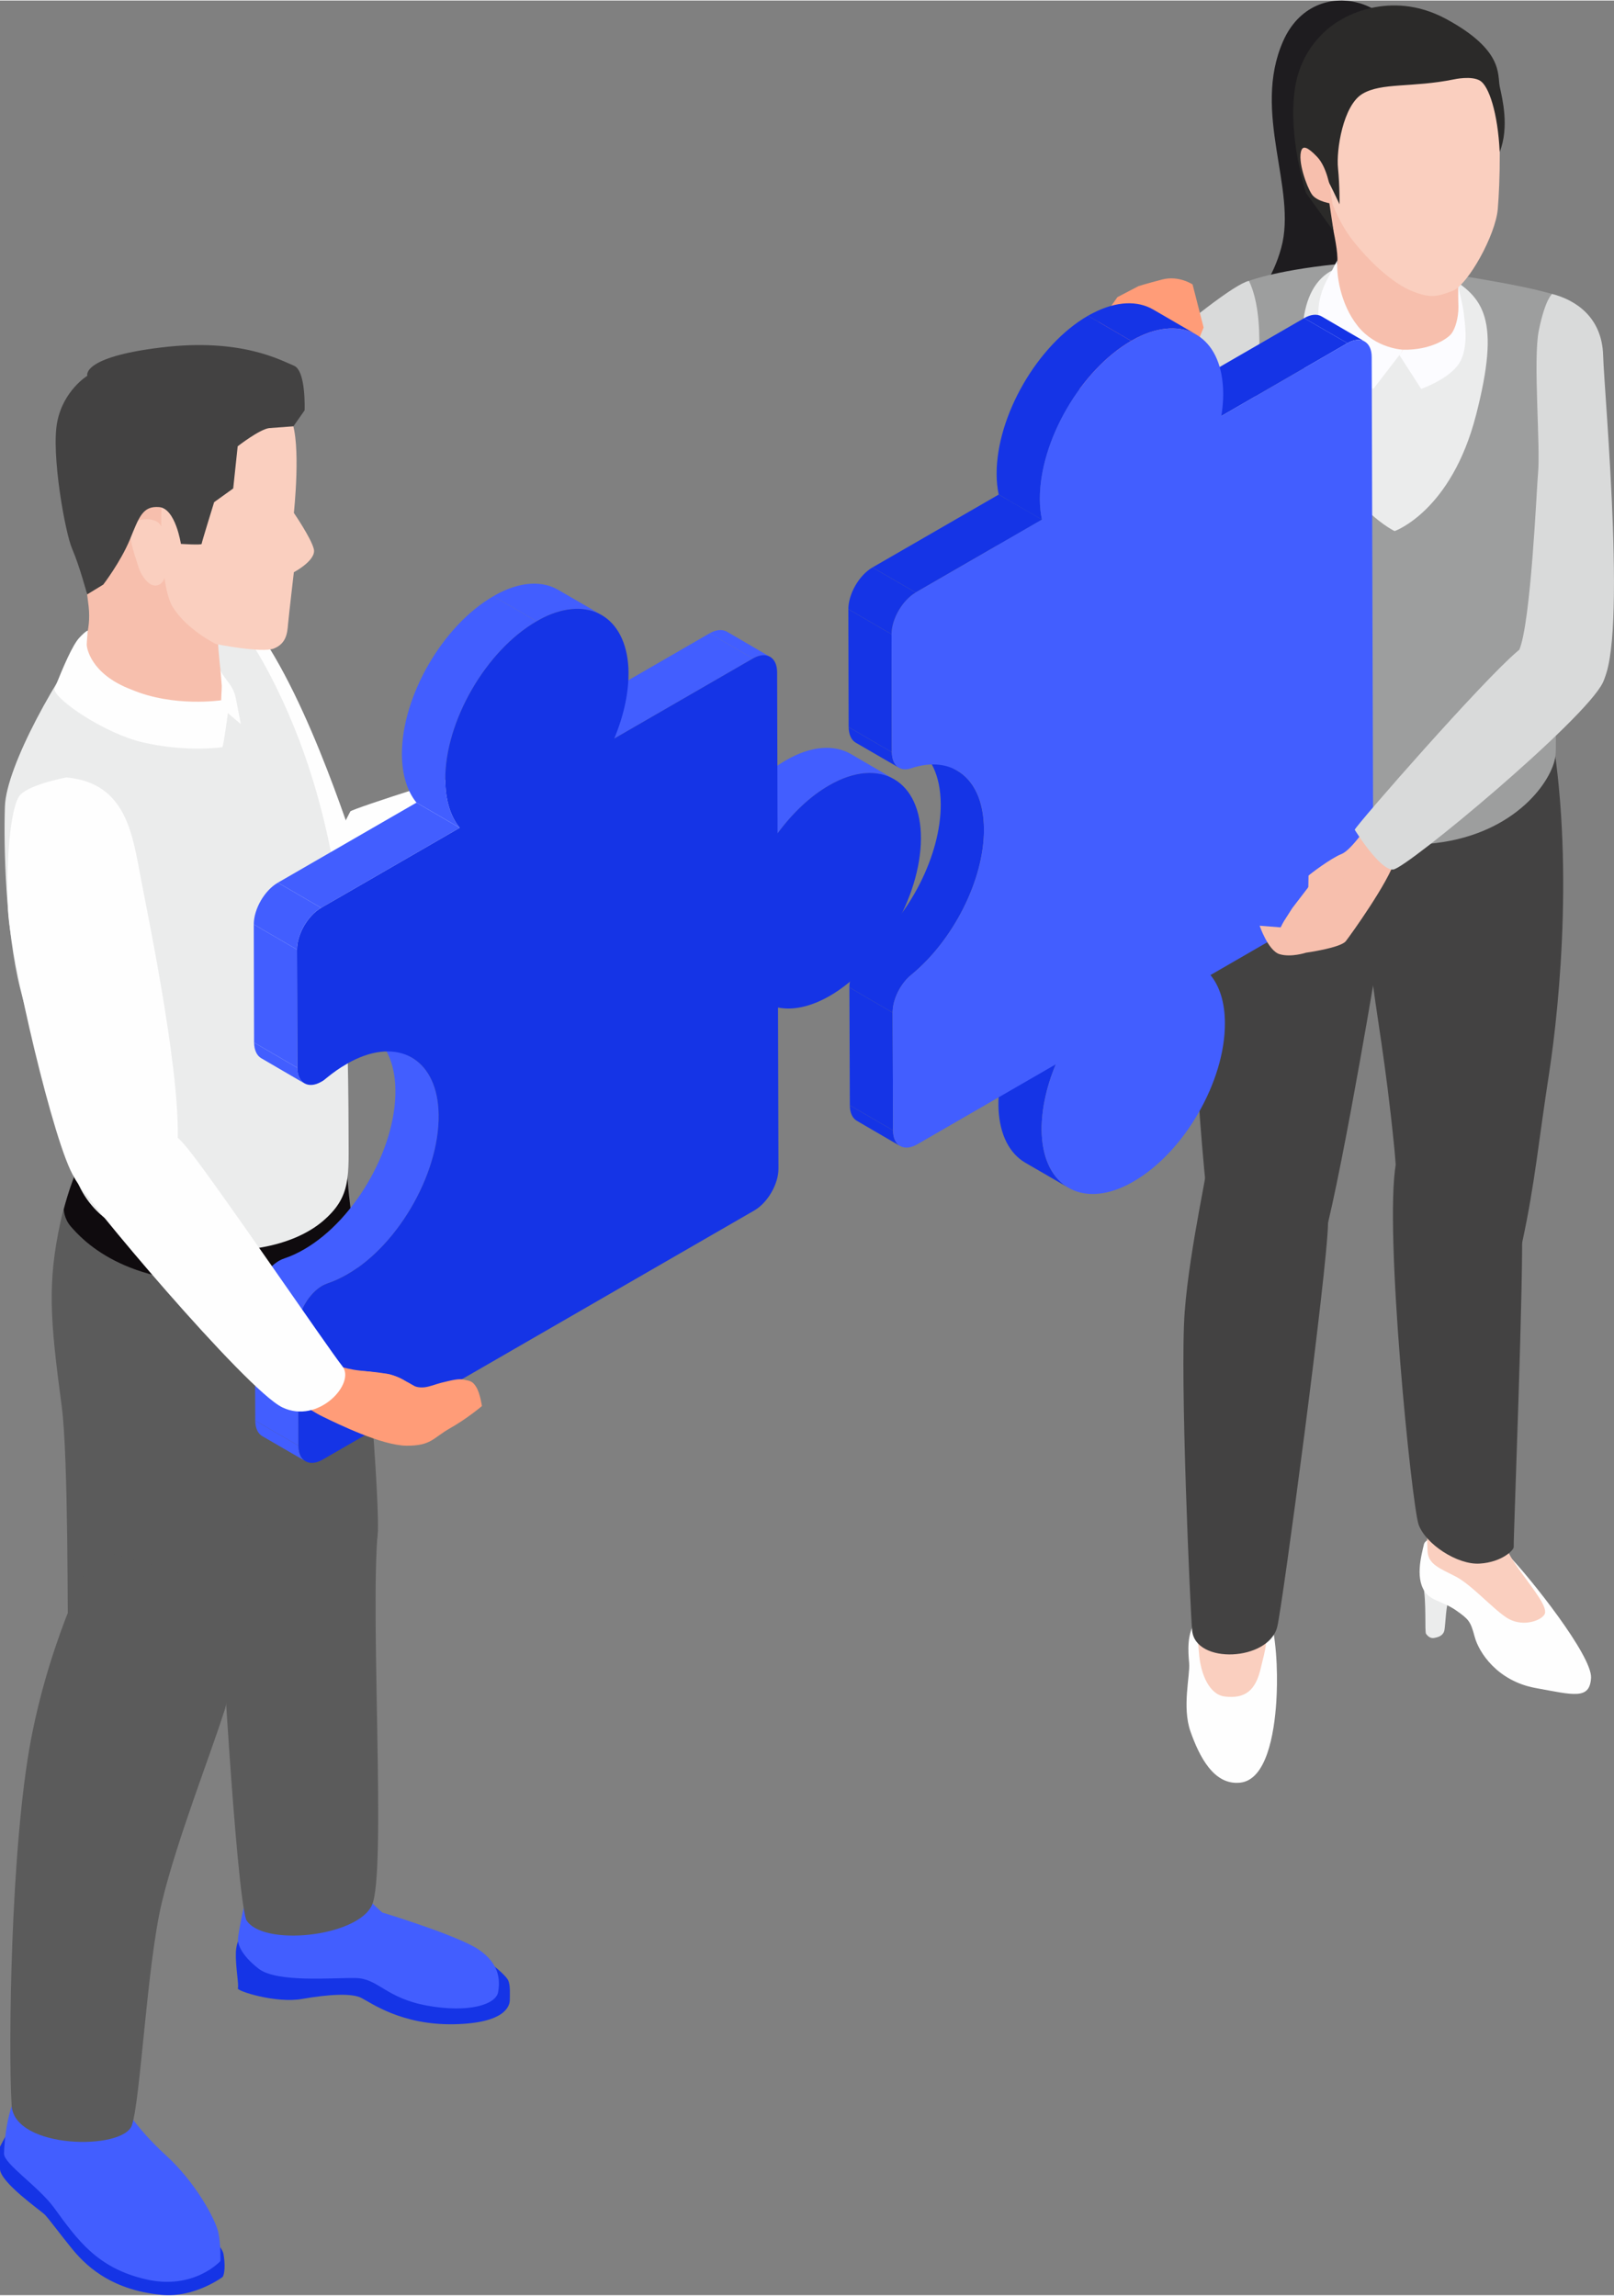 <?xml version="1.0" encoding="UTF-8"?> <!-- Creator: CorelDRAW 2020 (64-Bit) --> <svg xmlns="http://www.w3.org/2000/svg" xmlns:xlink="http://www.w3.org/1999/xlink" xmlns:xodm="http://www.corel.com/coreldraw/odm/2003" xml:space="preserve" width="360px" height="512px" shape-rendering="geometricPrecision" text-rendering="geometricPrecision" image-rendering="optimizeQuality" fill-rule="evenodd" clip-rule="evenodd" viewBox="0 0 108.31 153.97"><rect x="0" y="0" width="108.31" height="153.97" fill="#808080" stroke="none"/> <g id="Слой_x0020_1">  <g id="_1935512784752"> <path fill="#1534E6" fill-rule="nonzero" d="M16.86 129.16c-0.58,0.58 -0.98,0.85 -1.03,1.79 -0.04,0.93 0.22,2.25 0.13,2.43 -0.08,0.18 2.57,1.03 4.33,0.71 1.77,-0.31 3.33,-0.4 3.97,-0.06 0.65,0.33 2.7,1.83 6.21,1.76 3.5,-0.07 3.74,-1.27 3.74,-1.63 0,-0.36 0.05,-0.98 -0.11,-1.32 -0.15,-0.33 -1.49,-1.58 -2.9,-2.05 -1.4,-0.47 -14.34,-1.63 -14.34,-1.63z"></path> <path fill="#425EFF" fill-rule="nonzero" d="M24.02 126.44c0.04,0.47 1.63,1.85 1.63,1.85 0,0 5.13,1.56 6.49,2.5 1.36,0.94 1.43,1.99 1.29,2.83 -0.13,0.85 -1.98,1.43 -4.77,0.92 -2.79,-0.51 -3.28,-1.83 -4.8,-1.85 -1.51,-0.03 -5.28,0.33 -6.51,-0.63 -1.23,-0.96 -1.41,-1.71 -1.38,-2.03 0.02,-0.31 0.49,-2.99 0.93,-3.77 0.45,-0.78 7.12,0.18 7.12,0.18z"></path> <path fill="#5B5B5B" fill-rule="nonzero" d="M22.37 74.58c1.87,8.74 3.08,25.29 2.99,28.06 -0.09,2.77 -2.41,4.06 -5.71,3.75 -3.3,-0.31 -4.84,-7.01 -4.84,-7.01 0,0 -1.54,-14.45 -0.56,-19 0.98,-4.56 8.12,-5.8 8.12,-5.8z"></path> <path fill="#5B5B5B" fill-rule="nonzero" d="M25.36 102.64c-0.54,5.71 0.58,23.02 -0.4,25.16 -0.98,2.14 -7.37,2.81 -8.44,0.98 -0.67,-2 -1.78,-20.7 -1.83,-23.95 -0.04,-3.26 4.33,-5.76 4.33,-5.76l6.34 3.57z"></path> <path fill="#FEFEFE" fill-rule="nonzero" d="M11.36 41.16c0.24,-0.45 4.41,-0.96 5.67,0.73 3.86,5.17 6.86,15.39 7.16,15.92 0.3,0.54 0.86,3.84 -2.12,4.91 -2.97,1.07 -14.93,-10.41 -15.08,-12.85 -0.15,-2.44 4.37,-8.71 4.37,-8.71z"></path> <path fill="#FEFEFE" fill-rule="nonzero" d="M23.51 54.41c0.12,-0.18 8.8,-2.97 9.49,-2.97 0.68,0 3.21,2.33 1.68,3.99 -1.52,1.67 -8.23,4.4 -10.93,5.42 -2.69,1.03 -2.86,-1.38 -2.86,-1.38l2.62 -5.06z"></path> <path fill="#FF9C78" fill-rule="nonzero" d="M33.32 55.54c-0.8,0.06 -1.22,-0.03 -1.69,-0.98 -0.48,-0.95 0.56,-2.56 0.56,-2.56 0,0 0.66,-1.16 1.13,-1.37 0.48,-0.21 2.29,-0.56 3.42,-0.38 1.13,0.17 2.89,1.04 3.36,1.19 0.48,0.15 0,0.86 0,0.86 0,0 0.6,0.44 0.45,0.8 -0.15,0.36 -0.92,0.54 -0.92,0.54 0,0 0.09,0.8 -0.18,0.95 -0.27,0.15 -1.49,-1.04 -1.49,-1.04l-0.41 1.25 -1.64 -1.43c0,0 -0.6,-0.08 -1.1,0.9 -0.51,0.97 -1.49,1.27 -1.49,1.27z"></path> <path fill="#FF9C78" fill-rule="nonzero" d="M33.08 53.01c0.12,0 1.55,-0.41 2.15,-0.29 0.59,0.11 0.92,1.04 0.59,1.27 -0.33,0.24 -1.72,0.6 -2.11,0.84 -0.39,0.24 -0.92,0.46 -1.7,0.33 -0.77,-0.12 -0.95,-1.64 -0.83,-1.85 0.12,-0.21 1.9,-0.3 1.9,-0.3z"></path> <path fill="#1534E6" fill-rule="nonzero" d="M13.39 149.43c0,0 1.49,1.09 1.61,1.79 0.19,1.13 -0.05,1.52 -0.05,1.52 0,0 -1.88,1.42 -4.1,1.21 -3.58,-0.34 -5.24,-2.14 -6.07,-3.16 -0.83,-1.02 -1.51,-1.96 -1.78,-2.23 -0.26,-0.26 -3,-2.17 -3,-3.06 0,-0.9 0,-1.49 0,-1.49 0,0 0.88,-1.8 1.31,-1.87 2.18,-0.38 12.08,7.29 12.08,7.29z"></path> <path fill="#425EFF" fill-rule="nonzero" d="M7.76 140.35c0.3,0.66 1.34,2.38 3.37,4.23 2.02,1.84 3.33,4.32 3.52,5.17 0.18,0.85 0.14,1.93 0.14,1.93 0,0 -1.78,1.98 -5.02,1.22 -3.24,-0.75 -4.57,-2.63 -6.16,-4.82 -1.04,-1.41 -3.34,-2.92 -3.34,-3.6 0,-0.69 0.24,-3.83 1.4,-4.57 1.16,-0.74 6.09,0.44 6.09,0.44z"></path> <path fill="#5B5B5B" fill-rule="nonzero" d="M20.48 79.53c0,0 -0.14,6.01 -0.28,9.45 -0.14,3.43 -2.58,3.17 -2.47,3.23 0.12,0.06 -2.43,21.9 -2.65,22.47 -0.68,1.74 -1.95,3.35 -5.65,0.9 -3.7,-2.45 -4.82,-4.64 -4.86,-5.53 -0.05,-0.9 0.03,-12.3 -0.43,-15.74 -0.78,-5.82 -0.97,-8.26 -0.08,-12.36 0.89,-4.11 3.76,-9.11 4.57,-10.1 0.8,-0.98 11.85,7.68 11.85,7.68z"></path> <path fill="#0F0B0E" fill-rule="nonzero" d="M23.29 78.44c0.08,1.88 0.31,2.78 0.27,3.22 0,0 -0.28,3.91 -7.79,4.32 -7.51,0.41 -10.38,-3 -11.01,-3.71 -0.47,-0.53 -0.48,-1.16 -0.48,-1.16 0,0 0.69,-2.71 1.29,-3.22 0.59,-0.51 17.72,0.55 17.72,0.55z"></path> <path fill="#5B5B5B" fill-rule="nonzero" d="M15.05 106.43c0,2.32 0.89,5.44 0.03,8.25 -0.87,2.81 -3.22,8.75 -4.22,12.94 -1,4.18 -1.43,13.25 -2.01,14.95 -0.58,1.7 -7.89,1.61 -8.07,-1.33 -0.23,-3.81 -0.07,-17.38 1.31,-24.61 1.39,-7.23 4.26,-12.43 4.35,-12.61 0.09,-0.17 8.61,2.41 8.61,2.41z"></path> <path fill="#EBECEC" fill-rule="nonzero" d="M6.57 41.76c-2.76,3.48 -6.15,9.63 -6.24,12.31 -0.09,2.67 0.04,8.24 1.02,12.21 0.99,3.97 2.91,8.48 3.36,11.25 0.44,2.77 2.14,5.06 6.48,5.94 4.88,0.99 8.58,0.06 10.5,-1.59 1.91,-1.65 1.7,-2.98 1.7,-6.14 0,-3.17 -0.12,-12.08 -0.67,-15.68 -0.68,-4.47 -1.83,-9.23 -4.22,-14.06 -2.66,-5.37 -4.21,-5.65 -5.72,-5.91 -1.52,-0.27 -6.21,1.67 -6.21,1.67z"></path> <path fill="#F7BFAD" fill-rule="nonzero" d="M14.69 37.32c-0.4,0.89 -0.13,8.34 0.58,9.95 0.72,1.61 -3.62,0.94 -4.77,0.58 -3.31,-1.06 -5.05,-1.77 -5.01,-3.27 0.04,-1.49 0.64,-2.17 0.46,-3.91 -0.18,-1.74 -0.85,-5.05 -0.89,-6.43 -0.05,-1.38 4.95,-3.66 4.95,-3.66l4.68 6.74z"></path> <path fill="#FACFBF" fill-rule="nonzero" d="M10.86 33.62c-0.05,0.26 -0.21,5.57 0.74,7.09 0.95,1.52 2.89,2.47 2.89,2.47 0,0 3.09,0.62 3.89,0.3 0.81,-0.33 0.9,-0.98 0.95,-1.64 0.06,-0.65 0.39,-3.48 0.39,-3.48 0,0 1.52,-0.8 1.34,-1.55 -0.18,-0.74 -1.34,-2.43 -1.34,-2.43 0,0 0.51,-4.68 -0.18,-6.25 -0.68,-1.58 -2.79,-2.47 -3.74,-2.47 -0.96,0 -4.94,7.96 -4.94,7.96z"></path> <path fill="#FACFBF" fill-rule="nonzero" d="M10.83 35.92c0.27,-0.83 -0.47,-1.31 -1.56,-1.04 -1.09,0.27 -0.16,2.47 0,3.06 0.16,0.6 0.85,1.73 1.55,1.16 0.69,-0.56 0.01,-3.18 0.01,-3.18z"></path> <path fill="#FEFEFE" fill-rule="nonzero" d="M4.46 52.13c4.07,0.37 4.44,3.92 5.01,6.87 0.57,2.96 2.83,13.91 2.41,18.13 -0.41,4.22 -5.51,3.95 -6.88,1.86 -1.37,-2.08 -4.31,-14.87 -4.46,-17.92 -0.15,-3.05 0.13,-7.08 0.84,-7.79 0.72,-0.72 3.08,-1.15 3.08,-1.15z"></path> <path fill="#434242" fill-rule="nonzero" d="M18.06 28.69c-0.66,0.09 -2.11,1.22 -2.11,1.22l-0.3 2.83 -1.28 0.92c0,0 -0.84,2.71 -0.84,2.8 0,0.09 -1.39,0 -1.39,0 0,0 -0.36,-2.38 -1.46,-2.47 -1.1,-0.09 -1.34,0.65 -1.96,2.17 -0.63,1.52 -1.79,3.03 -1.79,3.03l-1.08 0.66c0,0 -0.53,-1.96 -1,-3.04 -0.48,-1.07 -1.43,-6.42 -1.01,-8.53 0.41,-2.12 2.02,-3.1 2.02,-3.1 0,0 -0.44,-1.25 4.96,-1.9 5.39,-0.66 8.07,0.89 8.9,1.22 0.83,0.33 0.72,3 0.72,3l-0.75 1.07 -1.63 0.12z"></path> <path fill="#FEFEFE" fill-rule="nonzero" d="M14.8 44.97c0.35,0.68 0.84,0.96 1.02,1.83 0.18,0.88 0.34,1.75 0.34,1.75l-0.86 -0.73c0,0 -0.38,-0.54 -0.44,-0.68 -0.05,-0.14 0.03,-0.92 0.02,-1.16 -0.02,-0.25 -0.08,-1.01 -0.08,-1.01z"></path> <path fill="#FEFEFE" fill-rule="nonzero" d="M8.83 46.24c2.84,1.2 6.02,0.71 6.02,0.71l0.45 0.81c0,0 -0.28,2.17 -0.38,2.34 -0.7,0.1 -2.78,0.26 -5.33,-0.32 -2.54,-0.59 -5.88,-2.85 -5.94,-3.57 0.57,-1.47 1.23,-2.99 1.68,-3.46 0.45,-0.48 0.56,-0.47 0.56,-0.47 0,0 -0.07,0.8 -0.07,0.95 0,0.15 0.22,1.96 3.01,3.01z"></path> <path fill="#EBECEC" fill-rule="nonzero" d="M97.25 107.31c-0.2,0.11 -0.25,1.67 -0.32,2.04 -0.08,0.38 -0.42,0.47 -0.69,0.52 -0.26,0.05 -0.43,-0.13 -0.54,-0.27 -0.11,-0.14 0.04,-2.18 -0.2,-3.27 0.73,-0.37 1.75,0.98 1.75,0.98z"></path> <path fill="#1E1C1F" fill-rule="nonzero" d="M94.42 4.77c0.28,-4.81 -6.22,-6.82 -8.32,-2.03 -2.1,4.79 0.96,9.91 -0.12,13.85 -1.07,3.95 -4.24,5.66 -4.24,5.66 0,0 3.81,3.5 8.33,0 4.52,-3.5 4.35,-17.48 4.35,-17.48z"></path> <path fill="#FEFEFE" fill-rule="nonzero" d="M101.28 104.38c1.38,1.42 5.56,6.67 5.49,8.16 -0.08,1.49 -1.15,1.16 -3.72,0.69 -2.57,-0.47 -3.81,-2.39 -4.09,-3.44 -0.28,-1.06 -0.41,-1.17 -1.22,-1.75 -0.82,-0.58 -1.56,-0.64 -2,-1.12 -0.82,-0.91 -0.37,-2.55 -0.18,-3.35 0.2,-0.79 4.61,-1.38 5.72,0.81z"></path> <path fill="#FACFBF" fill-rule="nonzero" d="M101.04 103.57c0,0 -0.08,0.33 0.9,1.71 0.99,1.38 2.01,2.59 1.69,3.04 -0.31,0.45 -1.56,0.83 -2.54,0.18 -0.97,-0.64 -2.35,-2.21 -3.42,-2.76 -1.08,-0.55 -1.79,-0.81 -1.87,-1.64 -0.01,-0.1 -0.12,-3.44 0,-3.56 0.79,-0.86 4.43,1.25 5.24,3.03z"></path> <path fill="#FEFEFE" fill-rule="nonzero" d="M85.28 108.63c0.47,1.89 0.45,4.24 0.37,5.5 -0.14,2.21 -0.67,5.27 -2.43,5.45 -1.78,0.19 -2.75,-1.79 -3.33,-3.43 -0.58,-1.64 -0.02,-3.76 -0.09,-4.58 -0.07,-0.82 -0.16,-1.91 0.41,-2.8 0.6,-0.91 5.07,-0.14 5.07,-0.14z"></path> <path fill="#FACFBF" fill-rule="nonzero" d="M84.79 108.19c0.39,1.8 0.13,2.38 -0.18,3.69 -0.35,1.55 -1.08,2.08 -2.42,1.92 -1.01,-0.12 -1.62,-1.45 -1.73,-2.92 -0.11,-1.47 -0.35,-1.98 0.13,-2.47 0.47,-0.48 4.2,-0.22 4.2,-0.22z"></path> <path fill="#434242" fill-rule="nonzero" d="M103.87 47.67c1.83,9.12 0.81,19.57 0.09,24.28 -0.73,4.71 -0.95,7.4 -1.81,11.38 -0.57,2.68 -6.53,2.32 -7.42,1.33 -0.9,-1 -0.91,-5.09 -1.16,-7.63 -0.59,-5.97 -1.2,-8.89 -1.59,-12.21 -0.4,-3.31 0.26,-11.96 1.06,-13.99 0.79,-2.03 10.83,-3.16 10.83,-3.16z"></path> <path fill="#434242" fill-rule="nonzero" d="M95.43 55.6c-0.17,1.33 -0.87,7.66 -1.7,8.86 -0.83,1.19 -1.54,1.36 -1.54,1.36 0,0 -2.83,16.91 -3.8,18.64 -0.96,1.72 -6.13,2.32 -6.86,-0.57 -0.73,-2.88 -1.75,-17.37 -1.5,-22.82 0.42,-9.14 1.59,-9.97 1.59,-9.97l13.81 4.5z"></path> <path fill="#434242" fill-rule="nonzero" d="M88.39 77.36c0.04,1.16 0.76,1.59 0.73,4.68 -0.04,3.08 -3.06,25.71 -3.41,27.09 -0.58,2.3 -5.49,2.53 -5.71,0.24 -0.12,-1.32 -0.83,-16.99 -0.5,-21.37 0.33,-4.38 1.72,-10.25 1.72,-11.18 0,-0.93 7.17,0.54 7.17,0.54z"></path> <path fill="#434242" fill-rule="nonzero" d="M93.68 78.02c-0.82,4.41 1.06,22.95 1.52,24.25 0.46,1.29 2.6,2.71 4.1,2.61 1.49,-0.09 2.31,-0.92 2.28,-1.12 -0.04,-0.2 0.71,-18.84 0.54,-21.82 -0.16,-2.99 -8.44,-3.92 -8.44,-3.92z"></path> <path fill="#9D9E9E" fill-rule="nonzero" d="M95.77 18.1c6.59,1.03 7.5,1.36 8.39,1.59 0.9,0.24 -0.44,18.29 -0.44,18.29 0,0 0.86,11.07 0.66,12.71 -0.2,1.64 -2.64,5.19 -8.01,5.84 -5.37,0.64 -8.82,-0.12 -11.54,-1.61 -2.71,-1.49 -3.45,-2.81 -3.45,-2.81 0,0 0.53,-16.52 0.55,-17.32 0.1,-5.25 -0.22,-5.58 -0.32,-7.32 -0.09,-1.74 2.2,-8.66 2.2,-8.66 0,0 2.08,-0.8 6.69,-1.19 3.42,-0.29 5.27,0.48 5.27,0.48z"></path> <path fill="#EBECEC" fill-rule="nonzero" d="M97.11 18.48c2.48,1.43 3.6,2.9 1.94,9.34 -1.66,6.45 -5.46,7.78 -5.46,7.78 0,0 -4.58,-2.14 -5.91,-9.81 -1.14,-6.56 1.35,-7.68 2.44,-7.95 1.1,-0.27 6.99,0.64 6.99,0.64z"></path> <path fill="#F7BFAD" fill-rule="nonzero" d="M98.23 14.83c-0.47,1.4 -0.37,5.5 -0.34,6.87 0.02,1.37 -1.7,2.07 -3.98,1.89 -2.28,-0.18 -3.81,-0.7 -4.25,-2.61 -0.43,-1.91 -0.38,-1.77 0,-2.91 0.39,-1.15 -0.58,-3.66 -0.7,-5.85 -0.13,-2.19 1.76,-3.73 1.76,-3.73l7.51 6.34z"></path> <path fill="#FACFBF" fill-rule="nonzero" d="M97.22 3.82c0.4,0.1 2.79,1.05 3.16,2.81 0.38,1.77 0.28,5.63 0.13,7.37 -0.15,1.74 -2,5.09 -3.05,5.49 -1.04,0.39 -1.48,0.5 -2.72,0 -1.24,-0.5 -2.86,-1.94 -4.08,-3.55 -1.22,-1.62 -2.27,-4.53 -2.07,-7.42 0.2,-2.88 1,-5.12 3.46,-5.22 2.46,-0.1 5.17,0.52 5.17,0.52z"></path> <path fill="#D9DADA" fill-rule="nonzero" d="M104.16 19.69c1.55,0.4 3.34,1.53 3.42,4.11 0.07,2.58 1.76,20.62 -0.26,22.19 -2.01,1.56 -5.91,-1.17 -5.38,-2.39 0.8,-1.8 1.19,-11.08 1.27,-11.85 0.18,-1.76 -0.34,-7.65 0.05,-9.59 0.44,-2.16 0.9,-2.47 0.9,-2.47z"></path> <path fill="#D9DADA" fill-rule="nonzero" d="M81.99 31.16c-1.45,1.42 -6.75,6.02 -10,8.13 -3.26,2.11 -2.36,1.27 -3.92,0.17 -1.56,-1.11 -0.87,-5.69 1.16,-8.24 2.03,-2.55 12.71,-11.99 14.58,-12.41 1.14,2.3 0.68,6.96 0.11,9.54 -0.09,0.43 -1.93,2.81 -1.93,2.81z"></path> <path fill="#4860BF" fill-rule="nonzero" d="M71.29 26.18c1.15,-1.43 4.87,-2.55 4.61,0.02 -0.26,2.57 -1.17,5.91 -2.18,8.88 -1.02,2.97 -0.63,3.41 -2.05,4.46 -1.42,1.05 -2.71,0.62 -2.9,0.68 -0.19,0.06 -0.82,-0.3 -1.36,-1.09 -0.53,-0.78 -0.67,-3.35 0.02,-5.07 0.69,-1.71 3.86,-7.88 3.86,-7.88z"></path> <path fill="#FF9C78" fill-rule="nonzero" d="M72.14 25.64c-0.24,0.46 1.67,1.16 2.41,1.04 0.73,-0.11 1.17,-0.57 1.17,-0.57l0.4 -0.54c0,0 1.8,-0.54 2.28,-0.94 0.47,-0.39 1.14,-2.65 1.14,-2.65 0,0 0.46,-2.34 0.16,-2.62 -0.31,-0.28 -0.44,-0.83 -1.37,-0.58 -0.93,0.26 -2.65,0.86 -3.16,1.11 -0.51,0.25 -1.99,2.68 -1.99,2.68l-0.59 2.08 -0.45 0.99z"></path> <path fill="#FF9C78" fill-rule="nonzero" d="M74.48 22.79c0,0 0.88,-0.87 1.36,-0.74 0.48,0.13 0.73,0.43 1,0.95 0.27,0.52 0.42,1.04 1.04,0.81 0.62,-0.24 0.58,-0.54 0.58,-0.54 0,0 0.53,0.2 0.94,0.01 0.4,-0.2 0.49,-0.49 0.49,-0.49l0.57 -0.09 0.31 -0.76 -0.74 -2.89c0,0 -0.92,-0.62 -2.04,-0.33 -1.11,0.29 -1.58,0.44 -1.58,0.44l-1.42 0.74 -0.85 1.2c0,0 -0.91,0.93 -1.18,1.69 -0.28,0.77 -0.37,1.86 -0.37,1.86 0,0 -0.64,0.85 0.33,1.21 0.97,0.36 1.26,0.07 1.26,0.07l0.3 -3.14z"></path> <path fill="#2B2A29" fill-rule="nonzero" d="M97.57 5.29c-2.81,0.57 -4.85,0.2 -6.14,0.97 -1.3,0.77 -1.77,3.78 -1.64,5 0.12,1.22 0.1,2.41 0.1,2.41 0,0 -0.74,-1.61 -1.09,-2.12 -0.34,-0.51 0.38,1.85 0.38,1.85l0.31 2.08 -1.85 -2.57c0,0 -1.25,-3.82 -0.73,-7.08 0.52,-3.26 3.05,-4.52 3.05,-4.52 0,0 3.23,-2.16 7.09,-0.07 3.86,2.09 3.43,3.73 3.59,4.52 0.17,0.8 0.66,2.71 0,4.4 -0.13,-2.66 -0.73,-4.4 -1.3,-4.77 -0.57,-0.37 -1.77,-0.1 -1.77,-0.1z"></path> <path fill="#F7BFAD" fill-rule="nonzero" d="M89.27 12.65c0,0 -0.21,-1.47 -0.89,-2.17 -0.67,-0.7 -0.93,-0.71 -1.04,-0.45 -0.29,0.71 0.35,2.46 0.69,2.97 0.34,0.51 1.39,0.64 1.39,0.64l-0.15 -0.99z"></path> <path fill="#FCFCFF" fill-rule="nonzero" d="M94.15 23.43c1.77,0.04 2.9,-0.68 3.21,-1.03 0.31,-0.35 0.51,-1.14 0.51,-1.82 -0.01,-0.68 -0.01,-0.68 -0.01,-0.68l0 -0.67c0,0 0.32,1.25 0.37,1.77 0.05,0.53 0.37,2.27 -0.31,3.34 -0.68,1.07 -2.55,1.72 -2.55,1.72l-1.46 -2.27 0.24 -0.36z"></path> <path fill="#FCFCFF" fill-rule="nonzero" d="M89.75 17.43c-0.09,0.85 0.16,2.91 1.37,4.42 1.21,1.51 3.03,1.58 3.03,1.58l-0.24 0.36 -1.75 2.27c0,0 -2.02,-0.83 -3.21,-3.18 -1.19,-2.36 0.18,-4.23 0.43,-4.75 0.16,-0.34 0.37,-0.7 0.37,-0.7z"></path> <path fill="#1534E6" fill-rule="nonzero" d="M68.8 77.98l2.9 1.68c-1.03,-0.6 -1.7,-1.82 -1.79,-3.55 -0.07,-1.5 0.28,-3.15 0.94,-4.73l-2.9 -1.69c-0.66,1.58 -1.01,3.23 -0.94,4.73 0.09,1.73 0.76,2.96 1.79,3.56z"></path> <path fill="#1534E6" fill-rule="nonzero" d="M57.5 75.17l2.9 1.69c-0.29,-0.17 -0.47,-0.53 -0.47,-1.05l-2.9 -1.68c0,0.51 0.18,0.87 0.47,1.04z"></path> <path fill="#1534E6" fill-rule="nonzero" d="M91.58 22.88l-2.9 -1.69c-0.3,-0.17 -0.71,-0.14 -1.16,0.12l2.9 1.68c0.46,-0.26 0.86,-0.28 1.16,-0.11z"></path> <polygon fill="#1534E6" fill-rule="nonzero" points="59.9,67.91 57,66.22 57.03,74.13 59.93,75.81 "></polygon> <polygon fill="#1534E6" fill-rule="nonzero" points="90.42,22.99 87.52,21.31 79.06,26.2 81.96,27.88 "></polygon> <path fill="#1534E6" fill-rule="nonzero" d="M64.24 51.68l-2.91 -1.69c1.11,0.64 1.79,2.01 1.8,3.94 0.01,3.41 -2.08,7.46 -4.87,9.74 -0.74,0.61 -1.26,1.68 -1.26,2.55l2.9 1.69c0,-0.88 0.52,-1.95 1.27,-2.55 2.78,-2.28 4.87,-6.34 4.86,-9.74 -0.01,-1.94 -0.69,-3.3 -1.79,-3.94z"></path> <path fill="#1534E6" fill-rule="nonzero" d="M80.29 22.42l-2.91 -1.69c-1.04,-0.6 -2.44,-0.57 -3.99,0.22 -0.13,0.06 -0.25,0.13 -0.38,0.2l2.9 1.69c0.13,-0.07 0.25,-0.14 0.38,-0.21 1.55,-0.78 2.96,-0.82 4,-0.21z"></path> <path fill="#1534E6" fill-rule="nonzero" d="M57.43 49.8l2.9 1.68c-0.3,-0.17 -0.47,-0.54 -0.48,-1.04l-2.9 -1.69c0.01,0.51 0.18,0.88 0.48,1.05z"></path> <path fill="#1534E6" fill-rule="nonzero" d="M75.91 22.84l-2.9 -1.69c-3.39,1.96 -6.14,6.72 -6.13,10.62 0,0.5 0.05,0.95 0.14,1.38l2.9 1.68c-0.09,-0.42 -0.14,-0.88 -0.14,-1.38 -0.01,-3.9 2.74,-8.65 6.13,-10.61z"></path> <polygon fill="#1534E6" fill-rule="nonzero" points="59.83,42.52 56.93,40.84 56.95,48.75 59.85,50.44 "></polygon> <polygon fill="#1534E6" fill-rule="nonzero" points="69.92,34.83 67.02,33.15 58.55,38.04 61.45,39.72 "></polygon> <path fill="#425EFF" fill-rule="nonzero" d="M75.91 22.84c-3.39,1.96 -6.14,6.71 -6.13,10.61 0,0.5 0.05,0.96 0.14,1.38l-8.47 4.89c-0.89,0.52 -1.62,1.77 -1.62,2.8l0.02 7.92c0.01,0.87 0.53,1.33 1.28,1.08 2.79,-0.94 4.89,0.7 4.9,4.1 0.01,3.4 -2.08,7.46 -4.86,9.74 -0.75,0.6 -1.27,1.67 -1.27,2.55l0.03 7.9c0,1.04 0.73,1.45 1.62,0.94l9.3 -5.37c-0.66,1.58 -1.01,3.23 -0.94,4.73 0.18,3.44 2.66,4.9 5.74,3.36 0.14,-0.07 0.28,-0.15 0.42,-0.23 3.4,-1.96 6.14,-6.71 6.13,-10.61 0,-1.4 -0.36,-2.5 -0.97,-3.24l9.3 -5.37c0.89,-0.52 1.62,-1.78 1.62,-2.81l-0.1 -33.29c0,-1.03 -0.73,-1.44 -1.63,-0.93l-8.46 4.89c0.12,-0.75 0.16,-1.49 0.09,-2.19 -0.3,-3.27 -2.76,-4.58 -5.76,-3.06 -0.13,0.07 -0.25,0.14 -0.38,0.21z"></path> <path fill="#1534E6" fill-rule="nonzero" d="M61.45 39.72l-2.9 -1.68c-0.89,0.51 -1.62,1.77 -1.62,2.8l2.9 1.68c0,-1.03 0.73,-2.28 1.62,-2.8z"></path> <path fill="#F7BFAD" fill-rule="nonzero" d="M87.81 58.72c0.08,-0.09 1.47,-1.15 2.21,-1.45 0.75,-0.3 1.88,-2.21 2.36,-2.45 0.47,-0.24 1.66,1.36 1.24,2.84 -0.43,1.48 -2.95,5 -3.31,5.46 -0.36,0.45 -2.67,0.77 -2.67,0.77 0,0 -1,0.33 -1.77,0.1 -0.77,-0.23 -1.34,-1.91 -1.34,-1.91l1.52 0.12 0.55 -0.2 1.18 -1.42 0.03 -1.86z"></path> <path fill="#D9DADA" fill-rule="nonzero" d="M90.91 55.64c0.2,-0.42 8.59,-10.02 10.94,-11.99 2.36,-1.96 6.91,-0.4 5.71,2.12 -1.21,2.51 -13.18,12.48 -14.07,12.54 -0.89,0.07 -2.58,-2.67 -2.58,-2.67z"></path> <path fill="#F7BFAD" fill-rule="nonzero" d="M86.72 60.9l1.57 -2.05c0,0 1.53,-1.48 1.86,-0.49 0.33,0.98 -0.76,2.26 -1.3,2.66 -0.53,0.4 -1.79,1.76 -1.79,1.76 0,0 -0.55,0.49 -1.11,0.37 -0.56,-0.12 0.22,-1.39 0.22,-1.39l0.55 -0.86z"></path> <path fill="#425EFF" fill-rule="nonzero" d="M60 52.25l-2.9 -1.69c-1.12,-0.65 -2.67,-0.56 -4.36,0.42 -1.29,0.74 -2.47,1.87 -3.46,3.21l2.9 1.69c0.99,-1.34 2.17,-2.48 3.46,-3.22 1.69,-0.98 3.24,-1.06 4.36,-0.41z"></path> <path fill="#425EFF" fill-rule="nonzero" d="M17.6 96.33l2.9 1.68c-0.29,-0.16 -0.47,-0.53 -0.47,-1.04l-2.9 -1.68c0,0.51 0.18,0.87 0.47,1.04z"></path> <path fill="#425EFF" fill-rule="nonzero" d="M51.68 44.04l-2.9 -1.69c-0.3,-0.17 -0.71,-0.15 -1.16,0.11l2.9 1.69c0.45,-0.26 0.86,-0.28 1.16,-0.11z"></path> <polygon fill="#425EFF" fill-rule="nonzero" points="20,89.05 17.1,87.36 17.13,95.29 20.03,96.97 "></polygon> <polygon fill="#425EFF" fill-rule="nonzero" points="50.52,44.15 47.62,42.46 38.32,47.83 41.22,49.52 "></polygon> <path fill="#425EFF" fill-rule="nonzero" d="M27.64 70.93l-2.9 -1.68c1.01,0.59 1.67,1.77 1.78,3.45 0.25,3.98 -2.58,9.06 -6.12,11.1 -0.45,0.26 -0.89,0.46 -1.31,0.6 -0.12,0.04 -0.24,0.09 -0.36,0.16 -0.88,0.51 -1.63,1.74 -1.63,2.8l2.9 1.69c0,-1.06 0.75,-2.3 1.63,-2.81 0.12,-0.06 0.24,-0.12 0.36,-0.16 0.42,-0.14 0.86,-0.34 1.31,-0.6 3.54,-2.04 6.37,-7.11 6.12,-11.1 -0.11,-1.67 -0.77,-2.86 -1.78,-3.45z"></path> <path fill="#425EFF" fill-rule="nonzero" d="M17.53 70.97l2.9 1.69c-0.29,-0.17 -0.47,-0.53 -0.48,-1.05l-2.9 -1.69c0.01,0.52 0.19,0.88 0.48,1.05z"></path> <path fill="#425EFF" fill-rule="nonzero" d="M40.37 41.23l-2.9 -1.68c-1.02,-0.6 -2.41,-0.58 -3.94,0.19 -0.14,0.07 -0.28,0.15 -0.42,0.23l2.9 1.68c0.14,-0.08 0.28,-0.16 0.42,-0.23 1.53,-0.76 2.92,-0.79 3.94,-0.19z"></path> <path fill="#425EFF" fill-rule="nonzero" d="M36.01 41.65l-2.9 -1.68c-3.4,1.96 -6.15,6.71 -6.14,10.61 0.01,1.4 0.37,2.5 0.98,3.24l2.9 1.69c-0.61,-0.75 -0.97,-1.85 -0.97,-3.24 -0.02,-3.9 2.73,-8.66 6.13,-10.62z"></path> <polygon fill="#425EFF" fill-rule="nonzero" points="19.93,63.68 17.03,61.99 17.05,69.92 19.95,71.61 "></polygon> <polygon fill="#425EFF" fill-rule="nonzero" points="30.85,55.51 27.95,53.82 18.65,59.19 21.55,60.88 "></polygon> <path fill="#1534E6" fill-rule="nonzero" d="M36.01 41.65c-3.4,1.96 -6.15,6.72 -6.13,10.62 0,1.39 0.36,2.49 0.97,3.24l-9.3 5.37c-0.9,0.52 -1.62,1.77 -1.62,2.8l0.02 7.93c0.01,1.04 0.75,1.44 1.61,0.94 0.12,-0.06 0.24,-0.15 0.35,-0.25 0.44,-0.36 0.89,-0.68 1.35,-0.94 0.11,-0.07 0.23,-0.13 0.34,-0.19 3.08,-1.59 5.6,-0.2 5.82,3.21 0.25,3.99 -2.58,9.06 -6.12,11.1 -0.45,0.26 -0.89,0.46 -1.31,0.6 -0.12,0.04 -0.24,0.1 -0.36,0.16 -0.88,0.51 -1.63,1.75 -1.63,2.81l0.03 7.92c0,1.03 0.73,1.45 1.63,0.93l28.97 -16.72c0.89,-0.52 1.62,-1.78 1.61,-2.81l-0.03 -10.8c0.99,0.2 2.18,-0.04 3.47,-0.78 3.37,-1.94 6.1,-6.65 6.12,-10.54 0.03,-3.92 -2.77,-5.55 -6.16,-3.59 -1.29,0.74 -2.47,1.88 -3.46,3.22l-0.03 -10.8c0,-1.03 -0.73,-1.45 -1.63,-0.93l-9.3 5.37c0.66,-1.58 1.02,-3.23 0.95,-4.74 -0.18,-3.43 -2.67,-4.89 -5.74,-3.36 -0.14,0.07 -0.28,0.15 -0.42,0.23z"></path> <path fill="#425EFF" fill-rule="nonzero" d="M21.55 60.88l-2.9 -1.69c-0.9,0.52 -1.62,1.77 -1.62,2.8l2.9 1.69c0,-1.03 0.72,-2.28 1.62,-2.8z"></path> <path fill="#FF9C78" fill-rule="nonzero" d="M20.81 90.71c1.12,0.69 1.83,0.96 2.91,1.16 1.09,0.19 2.57,0.1 3.53,0.8 0.95,0.7 1.55,0.29 2.35,0.08 0.81,-0.2 1.2,-0.29 1.53,-0.21 0.33,0.08 0.56,0.05 0.82,0.48 0.27,0.43 0.39,1.29 0.39,1.29 0,0 -0.97,0.83 -2.14,1.49 -1.16,0.66 -1.26,1.18 -2.93,1.17 -1.66,-0.02 -4.58,-1.45 -5.61,-1.95 -1.03,-0.5 -2.63,-1.69 -2.83,-1.81 -0.21,-0.11 1.98,-2.5 1.98,-2.5z"></path> <path fill="#FF9C78" fill-rule="nonzero" d="M22.85 92.54c-0.53,0.55 1.23,1.62 2.49,1.89 1.26,0.28 2.25,0.54 2.25,0.54 0,0 1.66,0.47 2.6,0.08 0.95,-0.39 0.87,-0.92 0.12,-1.12 -0.74,-0.19 -1.78,-0.51 -1.78,-0.51 0,0 -1.91,-1.29 -2.67,-1.28 -0.76,0 -1.95,-0.58 -3.01,0.4z"></path> <path fill="#FEFEFE" fill-rule="nonzero" d="M8.33 76.66c2.17,-0.63 2.49,-1.82 4.28,0.39 1.79,2.2 9.44,13.43 10.36,14.58 0.93,1.14 -1.6,3.93 -4.02,2.77 -2.43,-1.16 -13.6,-14.43 -13.95,-15.41 -0.35,-0.98 3.33,-2.33 3.33,-2.33z"></path> </g> </g> </svg> 